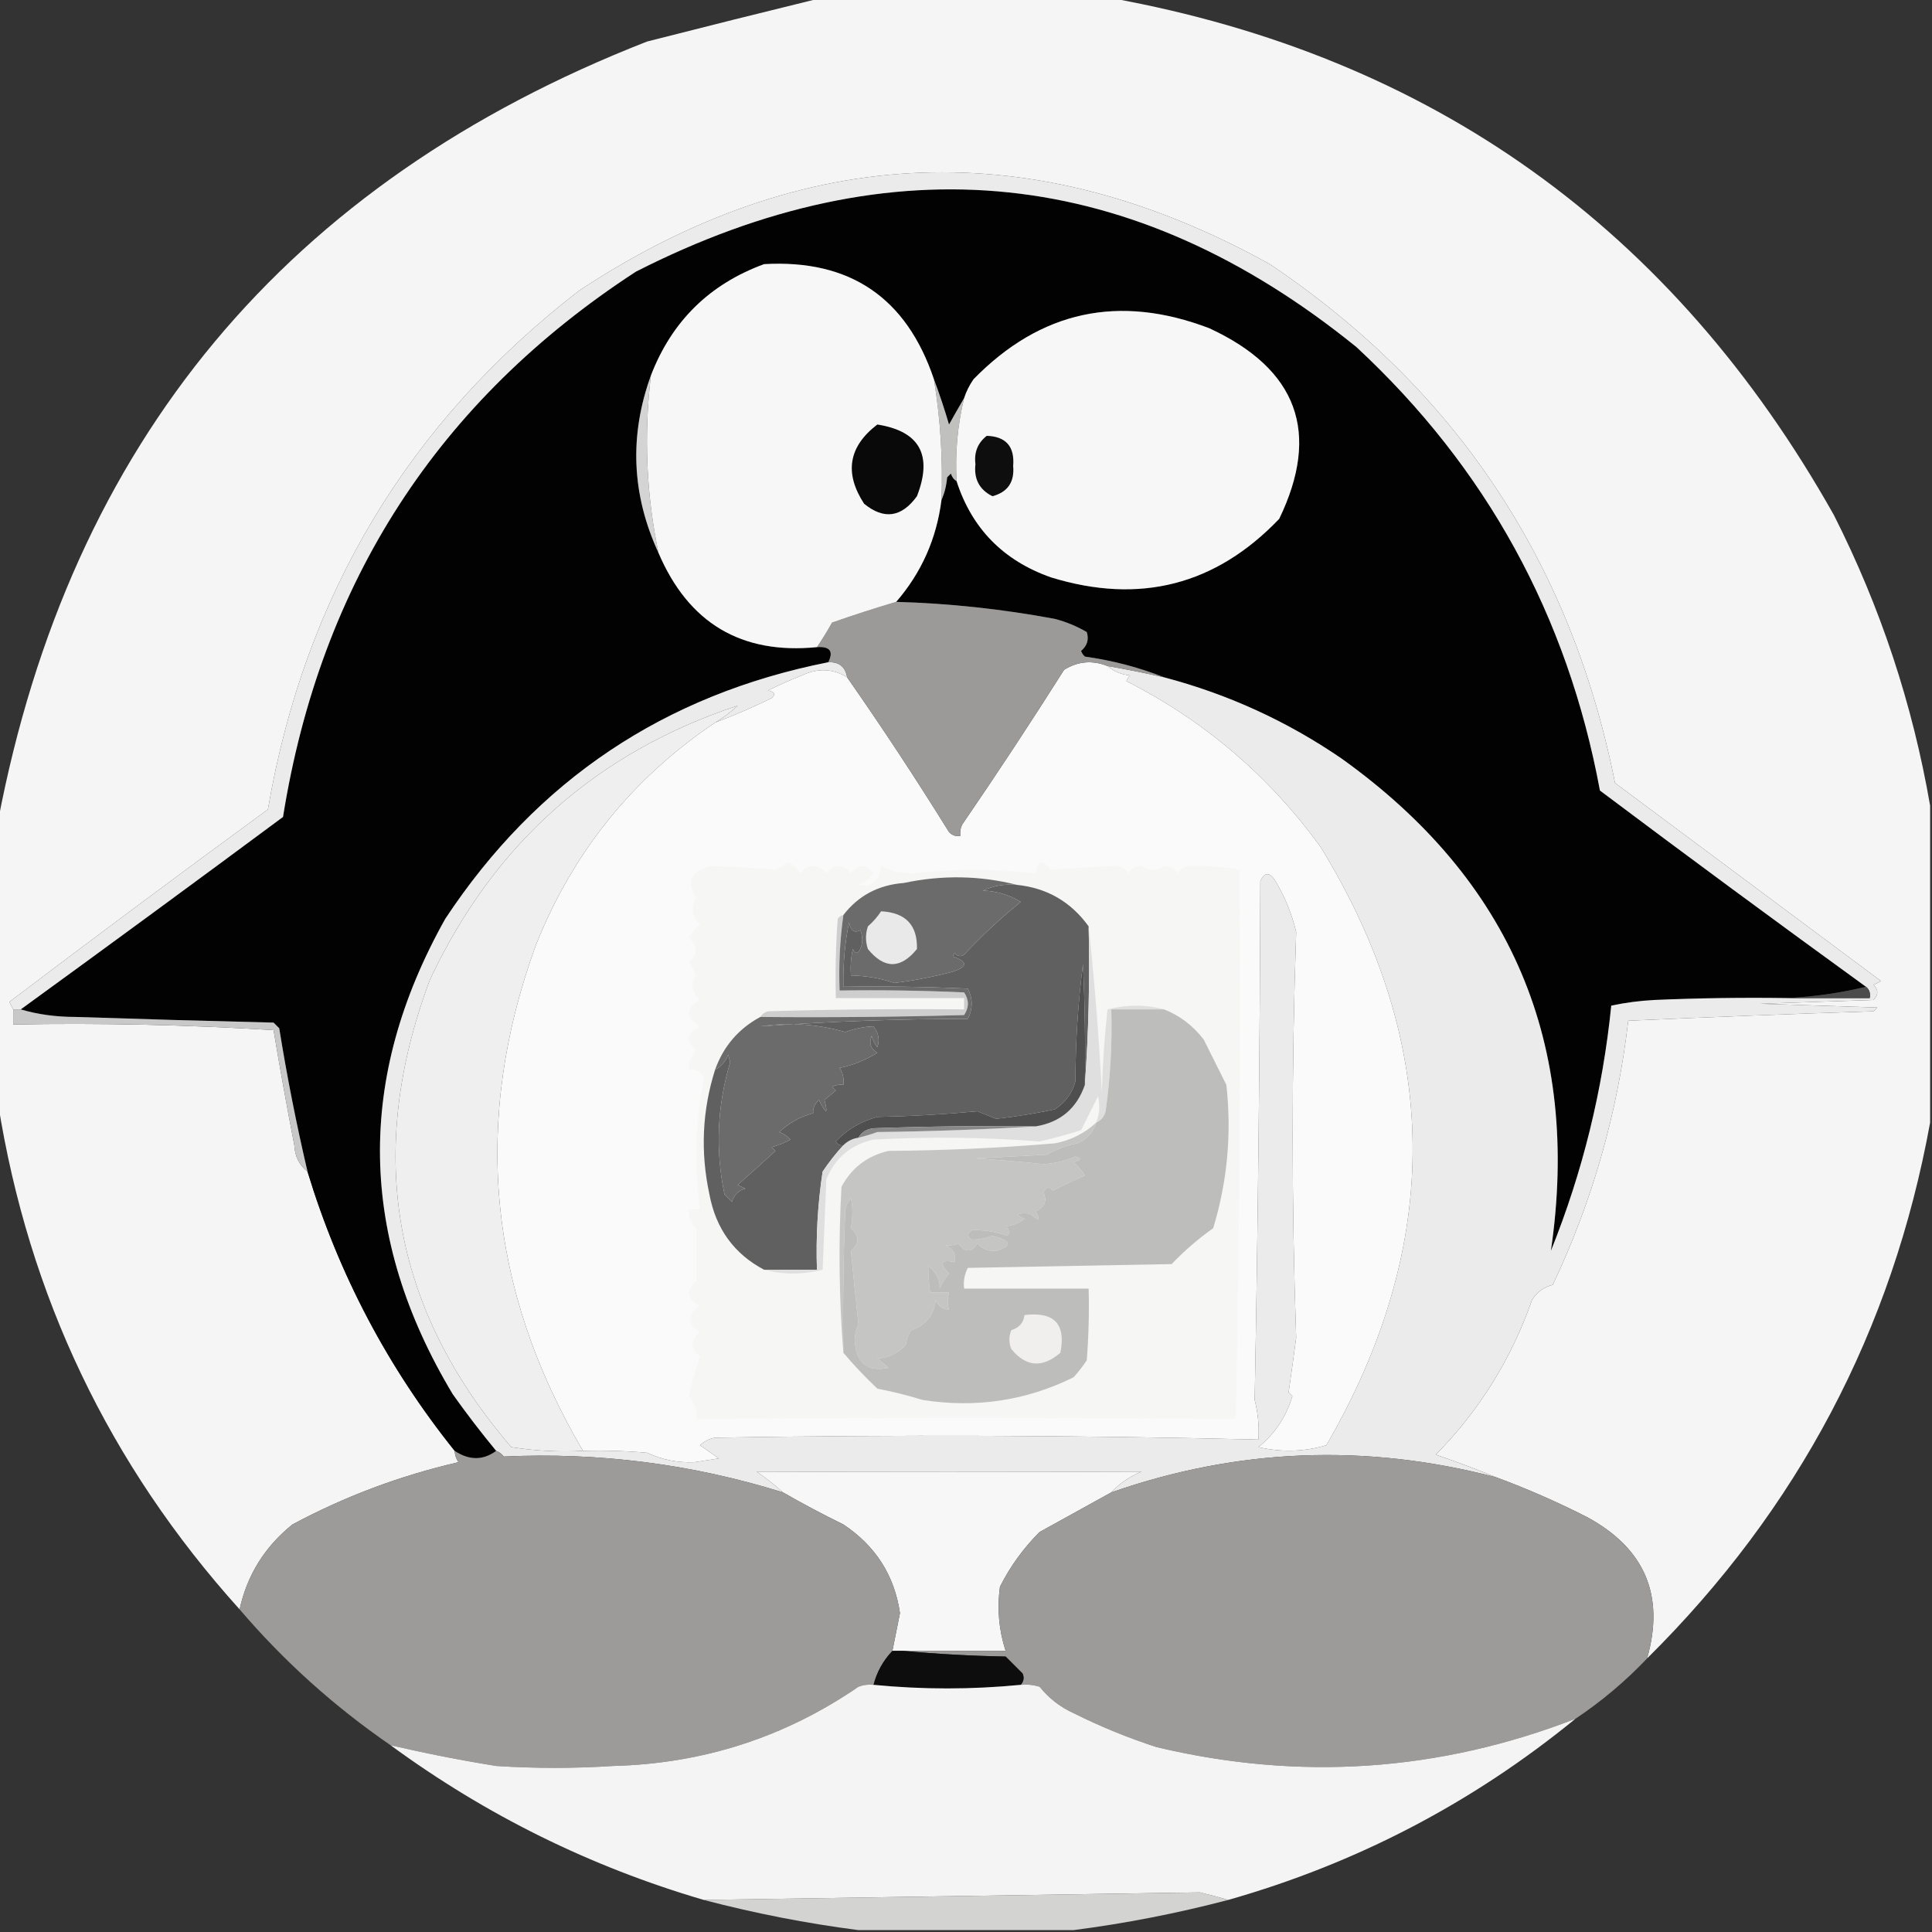 <?xml version="1.0" encoding="UTF-8"?>
<!DOCTYPE svg PUBLIC "-//W3C//DTD SVG 1.1//EN" "http://www.w3.org/Graphics/SVG/1.1/DTD/svg11.dtd">
<svg xmlns="http://www.w3.org/2000/svg" version="1.1" width="512px" height="512px" style="shape-rendering:geometricPrecision; text-rendering:geometricPrecision; image-rendering:optimizeQuality; fill-rule:evenodd; clip-rule:evenodd" xmlns:xlink="http://www.w3.org/1999/xlink">
<rect width="100%" height="100%" fill="#333333" stroke="none"/>
<g><path style="opacity:0.986" fill="#f7f7f7" d="M 217.5,-0.5 C 243.167,-0.5 268.833,-0.5 294.5,-0.5C 379.511,14.976 443.344,60.642 486,136.5C 498.35,160.902 506.85,186.568 511.5,213.5C 511.5,241.5 511.5,269.5 511.5,297.5C 501.481,352.578 476.481,399.911 436.5,439.5C 441.241,422.805 435.907,410.305 420.5,402C 412.606,397.99 404.606,394.49 396.5,391.5C 391.322,389.381 385.988,387.381 380.5,385.5C 392.016,373.819 400.516,360.153 406,344.5C 407.273,342.428 409.107,341.095 411.5,340.5C 422,318.324 428.667,294.991 431.5,270.5C 453.128,269.532 474.794,268.699 496.5,268C 496.833,267.667 497.167,267.333 497.5,267C 487.167,266.667 476.833,266.333 466.5,266C 476.5,265.667 486.5,265.333 496.5,265C 497.833,263.667 497.833,262.333 496.5,261C 497.167,260.667 497.833,260.333 498.5,260C 475,242.5 451.5,225 428,207.5C 416.332,148.96 385.832,103.127 336.5,70C 274.096,35.364 213.096,37.697 153.5,77C 108.217,111.996 80.717,157.829 71,214.5C 48.026,231.307 25.192,248.307 2.5,265.5C 2.863,266.183 3.196,266.85 3.5,267.5C 3.5,268.833 3.5,270.167 3.5,271.5C 26.535,271.076 49.535,271.576 72.5,273C 74.195,283.146 76.028,293.313 78,303.5C 78.144,306.442 79.311,308.776 81.5,310.5C 89.778,337.725 102.778,362.392 120.5,384.5C 120.539,385.583 120.873,386.583 121.5,387.5C 106.071,391.052 91.404,396.552 77.5,404C 70.156,409.913 65.489,417.413 63.5,426.5C 28.939,388.15 7.606,343.483 -0.5,292.5C -0.5,267.5 -0.5,242.5 -0.5,217.5C 18.636,117.17 75.969,48.337 171.5,11C 187.018,7.042 202.352,3.208 217.5,-0.5 Z"/></g>
<g><path style="opacity:1" fill="#020202" d="M 494.5,261.5 C 487.726,263.151 480.726,264.151 473.5,264.5C 461.829,264.333 450.162,264.5 438.5,265C 434.579,265.203 430.745,265.703 427,266.5C 424.737,288.95 419.403,310.616 411,331.5C 419.013,276.695 400.513,233.195 355.5,201C 341.086,191.127 325.419,183.96 308.5,179.5C 301.841,176.861 294.841,175.027 287.5,174C 287.043,173.586 286.709,173.086 286.5,172.5C 288.124,171.131 288.624,169.464 288,167.5C 285.345,165.947 282.512,164.78 279.5,164C 265.473,161.392 251.473,159.892 237.5,159.5C 244.197,151.76 248.197,142.76 249.5,132.5C 250.309,130.708 250.809,128.708 251,126.5C 251.333,126.167 251.667,125.833 252,125.5C 252.278,126.416 252.778,127.082 253.5,127.5C 257.553,140.054 265.886,148.554 278.5,153C 302.024,160.245 322.191,155.078 339,137.5C 350.023,114.665 343.856,97.832 320.5,87C 296.566,77.851 275.733,82.351 258,100.5C 256.906,102.078 256.072,103.745 255.5,105.5C 254.177,107.762 252.843,110.096 251.5,112.5C 250.283,108.349 248.95,104.349 247.5,100.5C 240.216,78.864 225.216,68.697 202.5,70C 188.04,75.294 178.04,85.127 172.5,99.5C 166.725,115.43 167.391,131.097 174.5,146.5C 182.462,165.142 196.462,173.476 216.5,171.5C 219.954,171.267 220.954,172.6 219.5,175.5C 176.102,184.101 142.268,206.767 118,243.5C 94.278,285.789 94.945,327.789 120,369.5C 123.666,374.661 127.499,379.661 131.5,384.5C 128.007,387.054 124.34,387.054 120.5,384.5C 102.778,362.392 89.778,337.725 81.5,310.5C 78.554,297.938 76.054,285.272 74,272.5C 73.5,272 73,271.5 72.5,271C 54.998,270.579 37.498,270.079 20,269.5C 14.784,269.494 9.951,268.827 5.5,267.5C 28.726,250.631 51.893,233.631 75,216.5C 84.945,154.292 116.111,106.125 168.5,72C 236.585,37.321 300.252,43.987 359.5,92C 393.899,123.956 415.399,163.123 424,209.5C 447.378,227.051 470.878,244.384 494.5,261.5 Z"/></g>
<g><path style="opacity:1" fill="#ebebeb" d="M 396.5,391.5 C 361.987,382.466 327.987,383.799 294.5,395.5C 296.734,393.11 299.401,391.276 302.5,390C 268.368,390.131 234.368,390.131 200.5,390C 203.02,391.697 205.353,393.53 207.5,395.5C 183.437,387.99 158.77,384.824 133.5,386C 132.956,385.283 132.289,384.783 131.5,384.5C 127.499,379.661 123.666,374.661 120,369.5C 94.945,327.789 94.278,285.789 118,243.5C 142.268,206.767 176.102,184.101 219.5,175.5C 222.367,175.369 224.033,176.703 224.5,179.5C 220.727,177.159 216.727,176.993 212.5,179C 209.481,180.179 206.481,181.513 203.5,183C 205.301,183.317 205.634,183.984 204.5,185C 199.595,187.409 194.595,189.576 189.5,191.5C 191.611,190.264 193.611,188.764 195.5,187C 158.059,199.431 130.893,223.598 114,259.5C 96.701,305.386 103.868,346.719 135.5,383.5C 141.798,384.496 148.132,384.83 154.5,384.5C 160.176,384.334 165.843,384.501 171.5,385C 175.399,386.846 179.565,387.679 184,387.5C 186.167,387.167 188.333,386.833 190.5,386.5C 188.833,385.333 187.167,384.167 185.5,383C 186.623,381.956 187.956,381.29 189.5,381C 237.522,380.186 285.522,380.353 333.5,381.5C 333.716,377.941 333.382,374.441 332.5,371C 333.373,325.037 333.873,279.204 334,233.5C 335.154,231.043 336.488,231.043 338,233.5C 340.548,237.756 342.382,242.256 343.5,247C 342.266,283.091 342.266,318.924 343.5,354.5C 342.858,359.365 342.192,364.199 341.5,369C 341.833,369.333 342.167,369.667 342.5,370C 340.836,375.478 337.836,379.978 333.5,383.5C 339.584,384.91 345.584,384.743 351.5,383C 382.487,329.518 381.987,276.684 350,224.5C 336.344,205.674 319.177,191.007 298.5,180.5C 298.709,179.914 299.043,179.414 299.5,179C 297.148,178.76 295.148,177.927 293.5,176.5C 298.534,177.373 303.534,178.373 308.5,179.5C 325.419,183.96 341.086,191.127 355.5,201C 400.513,233.195 419.013,276.695 411,331.5C 419.403,310.616 424.737,288.95 427,266.5C 430.745,265.703 434.579,265.203 438.5,265C 450.162,264.5 461.829,264.333 473.5,264.5C 480.833,264.5 488.167,264.5 495.5,264.5C 495.737,263.209 495.404,262.209 494.5,261.5C 470.878,244.384 447.378,227.051 424,209.5C 415.399,163.123 393.899,123.956 359.5,92C 300.252,43.987 236.585,37.321 168.5,72C 116.111,106.125 84.945,154.292 75,216.5C 51.893,233.631 28.726,250.631 5.5,267.5C 4.833,267.5 4.167,267.5 3.5,267.5C 3.196,266.85 2.863,266.183 2.5,265.5C 25.192,248.307 48.026,231.307 71,214.5C 80.717,157.829 108.217,111.996 153.5,77C 213.096,37.697 274.096,35.364 336.5,70C 385.832,103.127 416.332,148.96 428,207.5C 451.5,225 475,242.5 498.5,260C 497.833,260.333 497.167,260.667 496.5,261C 497.833,262.333 497.833,263.667 496.5,265C 486.5,265.333 476.5,265.667 466.5,266C 476.833,266.333 487.167,266.667 497.5,267C 497.167,267.333 496.833,267.667 496.5,268C 474.794,268.699 453.128,269.532 431.5,270.5C 428.667,294.991 422,318.324 411.5,340.5C 409.107,341.095 407.273,342.428 406,344.5C 400.516,360.153 392.016,373.819 380.5,385.5C 385.988,387.381 391.322,389.381 396.5,391.5 Z"/></g>
<g><path style="opacity:1" fill="#fafafa" d="M 293.5,176.5 C 295.148,177.927 297.148,178.76 299.5,179C 299.043,179.414 298.709,179.914 298.5,180.5C 319.177,191.007 336.344,205.674 350,224.5C 381.987,276.684 382.487,329.518 351.5,383C 345.584,384.743 339.584,384.91 333.5,383.5C 337.836,379.978 340.836,375.478 342.5,370C 342.167,369.667 341.833,369.333 341.5,369C 342.192,364.199 342.858,359.365 343.5,354.5C 342.266,318.924 342.266,283.091 343.5,247C 342.382,242.256 340.548,237.756 338,233.5C 336.488,231.043 335.154,231.043 334,233.5C 333.873,279.204 333.373,325.037 332.5,371C 333.382,374.441 333.716,377.941 333.5,381.5C 285.522,380.353 237.522,380.186 189.5,381C 187.956,381.29 186.623,381.956 185.5,383C 187.167,384.167 188.833,385.333 190.5,386.5C 188.333,386.833 186.167,387.167 184,387.5C 179.565,387.679 175.399,386.846 171.5,385C 165.843,384.501 160.176,384.334 154.5,384.5C 129.241,341.593 125.075,296.926 142,250.5C 151.781,225.893 167.614,206.227 189.5,191.5C 194.595,189.576 199.595,187.409 204.5,185C 205.634,183.984 205.301,183.317 203.5,183C 206.481,181.513 209.481,180.179 212.5,179C 216.727,176.993 220.727,177.159 224.5,179.5C 233.833,192.855 242.833,206.522 251.5,220.5C 252.325,221.386 253.325,221.719 254.5,221.5C 254.351,220.448 254.517,219.448 255,218.5C 264.249,205.005 273.249,191.338 282,177.5C 285.643,175.243 289.476,174.909 293.5,176.5 Z"/></g>
<g><path style="opacity:1" fill="#9b9a98" d="M 237.5,159.5 C 251.473,159.892 265.473,161.392 279.5,164C 282.512,164.78 285.345,165.947 288,167.5C 288.624,169.464 288.124,171.131 286.5,172.5C 286.709,173.086 287.043,173.586 287.5,174C 294.841,175.027 301.841,176.861 308.5,179.5C 303.534,178.373 298.534,177.373 293.5,176.5C 289.476,174.909 285.643,175.243 282,177.5C 273.249,191.338 264.249,205.005 255,218.5C 254.517,219.448 254.351,220.448 254.5,221.5C 253.325,221.719 252.325,221.386 251.5,220.5C 242.833,206.522 233.833,192.855 224.5,179.5C 224.033,176.703 222.367,175.369 219.5,175.5C 220.954,172.6 219.954,171.267 216.5,171.5C 217.906,169.422 219.239,167.255 220.5,165C 226.213,162.995 231.879,161.162 237.5,159.5 Z"/></g>
<g><path style="opacity:1" fill="#c0c0bf" d="M 247.5,100.5 C 248.95,104.349 250.283,108.349 251.5,112.5C 252.843,110.096 254.177,107.762 255.5,105.5C 253.758,112.684 253.091,120.017 253.5,127.5C 252.778,127.082 252.278,126.416 252,125.5C 251.667,125.833 251.333,126.167 251,126.5C 250.809,128.708 250.309,130.708 249.5,132.5C 249.902,121.746 249.236,111.079 247.5,100.5 Z"/></g>
<g><path style="opacity:1" fill="#d3d4d3" d="M 172.5,99.5 C 170.603,115.354 171.269,131.02 174.5,146.5C 167.391,131.097 166.725,115.43 172.5,99.5 Z"/></g>
<g><path style="opacity:1" fill="#f7f7f7" d="M 253.5,127.5 C 253.091,120.017 253.758,112.684 255.5,105.5C 256.072,103.745 256.906,102.078 258,100.5C 275.733,82.351 296.566,77.851 320.5,87C 343.856,97.832 350.023,114.665 339,137.5C 322.191,155.078 302.024,160.245 278.5,153C 265.886,148.554 257.553,140.054 253.5,127.5 Z"/></g>
<g><path style="opacity:1" fill="#0e0e0e" d="M 261.5,115.5 C 266.597,115.673 268.93,118.339 268.5,123.5C 268.878,127.758 267.044,130.425 263,131.5C 259.557,129.785 258.057,126.952 258.5,123C 258.11,119.876 259.11,117.376 261.5,115.5 Z"/></g>
<g><path style="opacity:1" fill="#f7f7f7" d="M 247.5,100.5 C 249.236,111.079 249.902,121.746 249.5,132.5C 248.197,142.76 244.197,151.76 237.5,159.5C 231.879,161.162 226.213,162.995 220.5,165C 219.239,167.255 217.906,169.422 216.5,171.5C 196.462,173.476 182.462,165.142 174.5,146.5C 171.269,131.02 170.603,115.354 172.5,99.5C 178.04,85.127 188.04,75.294 202.5,70C 225.216,68.697 240.216,78.864 247.5,100.5 Z"/></g>
<g><path style="opacity:1" fill="#090909" d="M 232.5,112.5 C 243.73,114.278 247.23,120.612 243,131.5C 238.923,137.12 234.256,137.787 229,133.5C 223.691,125.352 224.858,118.352 232.5,112.5 Z"/></g>
<g><path style="opacity:1" fill="#efefef" d="M 189.5,191.5 C 167.614,206.227 151.781,225.893 142,250.5C 125.075,296.926 129.241,341.593 154.5,384.5C 148.132,384.83 141.798,384.496 135.5,383.5C 103.868,346.719 96.701,305.386 114,259.5C 130.893,223.598 158.059,199.431 195.5,187C 193.611,188.764 191.611,190.264 189.5,191.5 Z"/></g>
<g><path style="opacity:1" fill="#f6f6f5" d="M 208.5,228.5 C 210.113,228.944 211.28,229.944 212,231.5C 214.333,228.833 216.667,228.833 219,231.5C 221.16,228.919 223.326,228.919 225.5,231.5C 227.6,228.871 229.6,228.871 231.5,231.5C 230.482,232.852 229.149,233.852 227.5,234.5C 231.096,235.27 233.096,233.604 233.5,229.5C 236.093,230.853 238.927,231.519 242,231.5C 252.845,230.18 263.678,230.18 274.5,231.5C 274.766,227.921 276.099,227.587 278.5,230.5C 284.138,230.042 289.805,229.709 295.5,229.5C 297.029,229.529 298.196,230.196 299,231.5C 299.804,230.196 300.971,229.529 302.5,229.5C 304.5,230.833 306.5,230.833 308.5,229.5C 310.029,229.529 311.196,230.196 312,231.5C 312.804,230.196 313.971,229.529 315.5,229.5C 319.809,229.359 324.142,229.693 328.5,230.5C 328.831,279.072 328.497,327.572 327.5,376C 279.672,375.67 232.005,375.67 184.5,376C 184.848,373.945 184.181,371.945 182.5,370C 183.319,366.493 184.319,362.993 185.5,359.5C 182.906,357.239 182.906,355.072 185.5,353C 181.886,350.859 181.886,348.525 185.5,346C 181.974,344.312 181.641,342.145 184.5,339.5C 184.5,334.833 184.5,330.167 184.5,325.5C 183.05,324.15 182.383,322.484 182.5,320.5C 183.5,320.5 184.5,320.5 185.5,320.5C 183.937,308.94 184.271,297.44 186.5,286C 185.968,283.98 184.635,283.147 182.5,283.5C 182.383,281.516 183.05,279.85 184.5,278.5C 181.641,275.855 181.974,273.688 185.5,272C 181.5,269.667 181.5,267.333 185.5,265C 183.327,263.135 182.993,260.969 184.5,258.5C 183.96,257.252 183.293,256.085 182.5,255C 185.044,252.778 185.044,250.611 182.5,248.5C 183.313,247.186 184.313,246.019 185.5,245C 183.352,242.925 183.018,240.592 184.5,238C 181.801,233.553 183.134,230.72 188.5,229.5C 194.215,229.686 199.882,230.02 205.5,230.5C 206.739,230.058 207.739,229.391 208.5,228.5 Z"/></g>
<g><path style="opacity:1" fill="#606060" d="M 269.5,234.5 C 277.473,235.32 283.806,238.987 288.5,245.5C 288.829,259.677 288.496,273.677 287.5,287.5C 287.667,276.828 287.5,266.161 287,255.5C 285.691,265.674 285.024,276.008 285,286.5C 284.175,289.684 282.342,292.184 279.5,294C 274.362,295.087 269.195,295.92 264,296.5C 262.333,295.833 260.667,295.167 259,294.5C 250.245,295.319 241.411,295.819 232.5,296C 228.124,297.18 224.457,299.346 221.5,302.5C 221.957,303.298 222.624,303.631 223.5,303.5C 221.5,305.671 219.666,308.004 218,310.5C 216.703,319.114 216.203,327.781 216.5,336.5C 211.833,336.5 207.167,336.5 202.5,336.5C 194.537,332.29 189.703,325.623 188,316.5C 185.591,305.302 186.091,294.302 189.5,283.5C 191.093,282.652 192.26,281.319 193,279.5C 193.167,280.167 193.333,280.833 193.5,281.5C 190.046,293.146 189.546,304.813 192,316.5C 192.667,317.167 193.333,317.833 194,318.5C 194.5,316.667 195.667,315.5 197.5,315C 196.833,314.667 196.167,314.333 195.5,314C 198.484,311.388 201.818,308.388 205.5,305C 205.167,304.667 204.833,304.333 204.5,304C 206.246,303.529 207.913,302.862 209.5,302C 208.672,301.085 207.672,300.419 206.5,300C 209.062,297.587 212.062,295.92 215.5,295C 215.381,293.719 215.881,292.552 217,291.5C 218.987,295.367 219.487,295.367 218.5,291.5C 219.5,290.667 220.5,289.833 221.5,289C 221.167,288.667 220.833,288.333 220.5,288C 221.448,287.517 222.448,287.351 223.5,287.5C 223.714,285.856 223.38,284.356 222.5,283C 225.806,282.374 229.139,281.041 232.5,279C 230.717,277.933 230.217,276.433 231,274.5C 231.249,275.624 231.749,276.624 232.5,277.5C 233.192,275.665 232.858,273.832 231.5,272C 229.005,272.078 226.505,272.578 224,273.5C 216.585,271.374 209.085,270.874 201.5,272C 219.743,270.692 238.076,270.026 256.5,270C 257.833,267.333 257.833,264.667 256.5,262C 245.505,261.5 234.505,261.333 223.5,261.5C 223.395,255.489 223.895,249.823 225,244.5C 225.442,246.679 226.442,247.345 228,246.5C 228.667,248.167 228.667,249.833 228,251.5C 227.333,252.833 226.667,252.833 226,251.5C 225.503,253.81 225.337,256.143 225.5,258.5C 229.719,258.616 233.552,259.282 237,260.5C 242.205,259.86 247.372,258.86 252.5,257.5C 256.5,256.167 256.5,254.833 252.5,253.5C 252.667,253.167 252.833,252.833 253,252.5C 253.718,253.451 254.551,253.617 255.5,253C 260.199,247.966 265.199,243.3 270.5,239C 267.467,237.156 264.134,236.156 260.5,236C 263.351,234.711 266.351,234.211 269.5,234.5 Z"/></g>
<g><path style="opacity:1" fill="#cecece" d="M 223.5,242.5 C 222.577,249.109 222.244,255.776 222.5,262.5C 233.505,262.333 244.505,262.5 255.5,263C 256.833,265 256.833,267 255.5,269C 237.503,269.5 219.503,269.667 201.5,269.5C 201.918,268.778 202.584,268.278 203.5,268C 220.83,267.5 238.163,267.333 255.5,267.5C 255.5,266.5 255.5,265.5 255.5,264.5C 244.167,264.5 232.833,264.5 221.5,264.5C 221.334,257.492 221.5,250.492 222,243.5C 222.383,242.944 222.883,242.611 223.5,242.5 Z"/></g>
<g><path style="opacity:1" fill="#4b4c4b" d="M 494.5,261.5 C 495.404,262.209 495.737,263.209 495.5,264.5C 488.167,264.5 480.833,264.5 473.5,264.5C 480.726,264.151 487.726,263.151 494.5,261.5 Z"/></g>
<g><path style="opacity:1" fill="#c8c8c8" d="M 3.5,267.5 C 4.167,267.5 4.833,267.5 5.5,267.5C 9.951,268.827 14.784,269.494 20,269.5C 37.498,270.079 54.998,270.579 72.5,271C 73,271.5 73.5,272 74,272.5C 76.054,285.272 78.554,297.938 81.5,310.5C 79.311,308.776 78.144,306.442 78,303.5C 76.028,293.313 74.195,283.146 72.5,273C 49.535,271.576 26.535,271.076 3.5,271.5C 3.5,270.167 3.5,268.833 3.5,267.5 Z"/></g>
<g><path style="opacity:1" fill="#6b6b6b" d="M 269.5,234.5 C 266.351,234.211 263.351,234.711 260.5,236C 264.134,236.156 267.467,237.156 270.5,239C 265.199,243.3 260.199,247.966 255.5,253C 254.551,253.617 253.718,253.451 253,252.5C 252.833,252.833 252.667,253.167 252.5,253.5C 256.5,254.833 256.5,256.167 252.5,257.5C 247.372,258.86 242.205,259.86 237,260.5C 233.552,259.282 229.719,258.616 225.5,258.5C 225.337,256.143 225.503,253.81 226,251.5C 226.667,252.833 227.333,252.833 228,251.5C 228.667,249.833 228.667,248.167 228,246.5C 226.442,247.345 225.442,246.679 225,244.5C 223.895,249.823 223.395,255.489 223.5,261.5C 234.505,261.333 245.505,261.5 256.5,262C 257.833,264.667 257.833,267.333 256.5,270C 238.076,270.026 219.743,270.692 201.5,272C 209.085,270.874 216.585,271.374 224,273.5C 226.505,272.578 229.005,272.078 231.5,272C 232.858,273.832 233.192,275.665 232.5,277.5C 231.749,276.624 231.249,275.624 231,274.5C 230.217,276.433 230.717,277.933 232.5,279C 229.139,281.041 225.806,282.374 222.5,283C 223.38,284.356 223.714,285.856 223.5,287.5C 222.448,287.351 221.448,287.517 220.5,288C 220.833,288.333 221.167,288.667 221.5,289C 220.5,289.833 219.5,290.667 218.5,291.5C 219.487,295.367 218.987,295.367 217,291.5C 215.881,292.552 215.381,293.719 215.5,295C 212.062,295.92 209.062,297.587 206.5,300C 207.672,300.419 208.672,301.085 209.5,302C 207.913,302.862 206.246,303.529 204.5,304C 204.833,304.333 205.167,304.667 205.5,305C 201.818,308.388 198.484,311.388 195.5,314C 196.167,314.333 196.833,314.667 197.5,315C 195.667,315.5 194.5,316.667 194,318.5C 193.333,317.833 192.667,317.167 192,316.5C 189.546,304.813 190.046,293.146 193.5,281.5C 193.333,280.833 193.167,280.167 193,279.5C 192.26,281.319 191.093,282.652 189.5,283.5C 191.723,277.279 195.723,272.613 201.5,269.5C 219.503,269.667 237.503,269.5 255.5,269C 256.833,267 256.833,265 255.5,263C 244.505,262.5 233.505,262.333 222.5,262.5C 222.244,255.776 222.577,249.109 223.5,242.5C 227.457,237.351 232.79,234.518 239.5,234C 249.688,231.849 259.688,232.016 269.5,234.5 Z"/></g>
<g><path style="opacity:1" fill="#e9e9e9" d="M 233.5,241.5 C 240.01,241.839 243.177,245.173 243,251.5C 238.667,256.833 234.333,256.833 230,251.5C 229.333,249.5 229.333,247.5 230,245.5C 231.376,244.295 232.542,242.962 233.5,241.5 Z"/></g>
<g><path style="opacity:1" fill="#dfdfdf" d="M 288.5,245.5 C 290.056,259.865 291.223,274.531 292,289.5C 292.2,282.117 292.7,274.784 293.5,267.5C 298.652,266.186 303.652,266.186 308.5,267.5C 303.833,267.5 299.167,267.5 294.5,267.5C 294.764,276.546 294.264,285.546 293,294.5C 292.623,295.942 291.79,296.942 290.5,297.5C 291.39,295.218 291.556,292.885 291,290.5C 289.479,293.542 287.979,296.542 286.5,299.5C 282.908,300.649 279.241,301.649 275.5,302.5C 260.859,301.366 246.193,301.199 231.5,302C 225.499,303.336 221.332,306.836 219,312.5C 218.667,320.5 218.333,328.5 218,336.5C 212.734,337.824 207.567,337.824 202.5,336.5C 207.167,336.5 211.833,336.5 216.5,336.5C 216.203,327.781 216.703,319.114 218,310.5C 219.666,308.004 221.5,305.671 223.5,303.5C 224.605,302.4 225.938,301.733 227.5,301.5C 229.179,301.108 230.846,300.608 232.5,300C 246.673,299.831 260.673,299.331 274.5,298.5C 281.03,297.405 285.363,293.739 287.5,287.5C 288.496,273.677 288.829,259.677 288.5,245.5 Z"/></g>
<g><path style="opacity:1" fill="#4f4f4f" d="M 287.5,287.5 C 285.363,293.739 281.03,297.405 274.5,298.5C 260.163,298.333 245.829,298.5 231.5,299C 229.68,299.2 228.347,300.034 227.5,301.5C 225.938,301.733 224.605,302.4 223.5,303.5C 222.624,303.631 221.957,303.298 221.5,302.5C 224.457,299.346 228.124,297.18 232.5,296C 241.411,295.819 250.245,295.319 259,294.5C 260.667,295.167 262.333,295.833 264,296.5C 269.195,295.92 274.362,295.087 279.5,294C 282.342,292.184 284.175,289.684 285,286.5C 285.024,276.008 285.691,265.674 287,255.5C 287.5,266.161 287.667,276.828 287.5,287.5 Z"/></g>
<g><path style="opacity:1" fill="#888888" d="M 274.5,298.5 C 260.673,299.331 246.673,299.831 232.5,300C 230.846,300.608 229.179,301.108 227.5,301.5C 228.347,300.034 229.68,299.2 231.5,299C 245.829,298.5 260.163,298.333 274.5,298.5 Z"/></g>
<g><path style="opacity:1" fill="#c5c5c4" d="M 290.5,297.5 C 289.746,300.091 288.079,301.924 285.5,303C 282.639,303.54 279.972,304.54 277.5,306C 271.167,306.333 264.833,306.667 258.5,307C 264.513,307.358 270.513,307.858 276.5,308.5C 279.453,308.349 282.286,307.683 285,306.5C 286.762,306.944 286.595,307.444 284.5,308C 285.687,309.019 286.687,310.186 287.5,311.5C 284.618,312.772 281.785,314.105 279,315.5C 278.086,314.346 277.253,314.513 276.5,316C 277.584,318.19 276.917,319.856 274.5,321C 275.762,323.495 275.429,323.828 273.5,322C 272.167,321.333 270.833,321.333 269.5,322C 270.167,322.333 270.833,322.667 271.5,323C 270.051,324.117 268.384,324.784 266.5,325C 267.451,325.718 267.617,326.551 267,327.5C 263.906,326.401 260.74,325.901 257.5,326C 256.289,326.893 256.289,327.726 257.5,328.5C 259.245,328.524 261.079,328.19 263,327.5C 268.047,328.813 268.38,330.146 264,331.5C 261.966,331.646 260.299,330.98 259,329.5C 257.451,332.003 255.784,332.003 254,329.5C 252.992,329.982 251.825,330.148 250.5,330C 252.612,330.906 253.445,332.406 253,334.5C 249.344,333.671 248.844,334.671 251.5,337.5C 250.469,338.7 249.635,340.034 249,341.5C 249.213,339.249 248.213,337.249 246,335.5C 245.982,337.797 246.149,340.131 246.5,342.5C 248.167,342.5 249.833,342.5 251.5,342.5C 251.034,344.201 251.034,345.701 251.5,347C 249.887,347.089 248.72,346.255 248,344.5C 247.476,348.57 245.309,351.236 241.5,352.5C 240.719,353.729 240.219,355.062 240,356.5C 237.671,358.759 235.171,359.926 232.5,360C 233.5,360.833 234.5,361.667 235.5,362.5C 229.796,363.652 226.796,361.152 226.5,355C 226.559,353.564 226.892,352.231 227.5,351C 226.815,344.531 226.149,338.031 225.5,331.5C 227.781,329.674 227.781,327.674 225.5,325.5C 226.018,322.608 226.018,319.941 225.5,317.5C 224.749,318.376 224.249,319.376 224,320.5C 223.5,333.162 223.333,345.829 223.5,358.5C 222.339,344.006 222.172,329.339 223,314.5C 225.73,309.436 229.897,306.269 235.5,305C 250.206,304.894 264.873,304.227 279.5,303C 283.75,302.203 287.417,300.37 290.5,297.5 Z"/></g>
<g><path style="opacity:1" fill="#bdbdbb" d="M 308.5,267.5 C 312.645,269.123 316.145,271.789 319,275.5C 320.965,279.43 322.965,283.43 325,287.5C 326.435,300.445 325.268,313.112 321.5,325.5C 317.513,328.322 313.846,331.489 310.5,335C 292.5,335.333 274.5,335.667 256.5,336C 255.594,337.699 255.261,339.533 255.5,341.5C 266.5,341.5 277.5,341.5 288.5,341.5C 288.666,347.842 288.5,354.175 288,360.5C 286.954,362.09 285.787,363.59 284.5,365C 271.93,371.204 258.596,373.204 244.5,371C 240.573,369.788 236.573,368.788 232.5,368C 229.268,364.938 226.268,361.771 223.5,358.5C 223.333,345.829 223.5,333.162 224,320.5C 224.249,319.376 224.749,318.376 225.5,317.5C 226.018,319.941 226.018,322.608 225.5,325.5C 227.781,327.674 227.781,329.674 225.5,331.5C 226.149,338.031 226.815,344.531 227.5,351C 226.892,352.231 226.559,353.564 226.5,355C 226.796,361.152 229.796,363.652 235.5,362.5C 234.5,361.667 233.5,360.833 232.5,360C 235.171,359.926 237.671,358.759 240,356.5C 240.219,355.062 240.719,353.729 241.5,352.5C 245.309,351.236 247.476,348.57 248,344.5C 248.72,346.255 249.887,347.089 251.5,347C 251.034,345.701 251.034,344.201 251.5,342.5C 249.833,342.5 248.167,342.5 246.5,342.5C 246.149,340.131 245.982,337.797 246,335.5C 248.213,337.249 249.213,339.249 249,341.5C 249.635,340.034 250.469,338.7 251.5,337.5C 248.844,334.671 249.344,333.671 253,334.5C 253.445,332.406 252.612,330.906 250.5,330C 251.825,330.148 252.992,329.982 254,329.5C 255.784,332.003 257.451,332.003 259,329.5C 260.299,330.98 261.966,331.646 264,331.5C 268.38,330.146 268.047,328.813 263,327.5C 261.079,328.19 259.245,328.524 257.5,328.5C 256.289,327.726 256.289,326.893 257.5,326C 260.74,325.901 263.906,326.401 267,327.5C 267.617,326.551 267.451,325.718 266.5,325C 268.384,324.784 270.051,324.117 271.5,323C 270.833,322.667 270.167,322.333 269.5,322C 270.833,321.333 272.167,321.333 273.5,322C 275.429,323.828 275.762,323.495 274.5,321C 276.917,319.856 277.584,318.19 276.5,316C 277.253,314.513 278.086,314.346 279,315.5C 281.785,314.105 284.618,312.772 287.5,311.5C 286.687,310.186 285.687,309.019 284.5,308C 286.595,307.444 286.762,306.944 285,306.5C 282.286,307.683 279.453,308.349 276.5,308.5C 270.513,307.858 264.513,307.358 258.5,307C 264.833,306.667 271.167,306.333 277.5,306C 279.972,304.54 282.639,303.54 285.5,303C 288.079,301.924 289.746,300.091 290.5,297.5C 291.79,296.942 292.623,295.942 293,294.5C 294.264,285.546 294.764,276.546 294.5,267.5C 299.167,267.5 303.833,267.5 308.5,267.5 Z"/></g>
<g><path style="opacity:1" fill="#f0efee" d="M 271.5,348.5 C 279.382,347.546 282.549,350.879 281,358.5C 276.244,362.609 271.91,362.276 268,357.5C 267.333,355.833 267.333,354.167 268,352.5C 270.071,351.897 271.238,350.564 271.5,348.5 Z"/></g>
<g><path style="opacity:1" fill="#f8f7f7" d="M 294.5,395.5 C 288.197,398.986 281.864,402.486 275.5,406C 271.226,410.274 267.726,415.107 265,420.5C 264.211,426.315 264.711,431.981 266.5,437.5C 257.5,437.5 248.5,437.5 239.5,437.5C 238.5,437.5 237.5,437.5 236.5,437.5C 237.15,434.195 237.816,430.861 238.5,427.5C 237.045,417.518 232.045,409.685 223.5,404C 218.003,401.302 212.669,398.469 207.5,395.5C 205.353,393.53 203.02,391.697 200.5,390C 234.368,390.131 268.368,390.131 302.5,390C 299.401,391.276 296.734,393.11 294.5,395.5 Z"/></g>
<g><path style="opacity:1" fill="#9c9b99" d="M 120.5,384.5 C 124.34,387.054 128.007,387.054 131.5,384.5C 132.289,384.783 132.956,385.283 133.5,386C 158.77,384.824 183.437,387.99 207.5,395.5C 212.669,398.469 218.003,401.302 223.5,404C 232.045,409.685 237.045,417.518 238.5,427.5C 237.816,430.861 237.15,434.195 236.5,437.5C 234.041,440.087 232.374,443.087 231.5,446.5C 230.127,446.343 228.793,446.51 227.5,447C 208.002,460.387 186.336,467.387 162.5,468C 152.167,468.667 141.833,468.667 131.5,468C 122.148,466.496 112.815,464.662 103.5,462.5C 88.552,452.214 75.218,440.214 63.5,426.5C 65.489,417.413 70.156,409.913 77.5,404C 91.404,396.552 106.071,391.052 121.5,387.5C 120.873,386.583 120.539,385.583 120.5,384.5 Z"/></g>
<g><path style="opacity:1" fill="#9c9b99" d="M 396.5,391.5 C 404.606,394.49 412.606,397.99 420.5,402C 435.907,410.305 441.241,422.805 436.5,439.5C 430.772,445.534 424.438,450.867 417.5,455.5C 381.364,469.511 344.364,472.011 306.5,463C 298.914,460.538 291.581,457.538 284.5,454C 280.957,452.392 277.957,450.058 275.5,447C 273.866,446.506 272.199,446.34 270.5,446.5C 271.303,445.577 271.47,444.577 271,443.5C 269.5,442 268,440.5 266.5,439C 257.324,438.83 248.324,438.33 239.5,437.5C 248.5,437.5 257.5,437.5 266.5,437.5C 264.711,431.981 264.211,426.315 265,420.5C 267.726,415.107 271.226,410.274 275.5,406C 281.864,402.486 288.197,398.986 294.5,395.5C 327.987,383.799 361.987,382.466 396.5,391.5 Z"/></g>
<g><path style="opacity:1" fill="#0d0d0d" d="M 236.5,437.5 C 237.5,437.5 238.5,437.5 239.5,437.5C 248.324,438.33 257.324,438.83 266.5,439C 268,440.5 269.5,442 271,443.5C 271.47,444.577 271.303,445.577 270.5,446.5C 257.497,447.77 244.497,447.77 231.5,446.5C 232.374,443.087 234.041,440.087 236.5,437.5 Z"/></g>
<g><path style="opacity:0.984" fill="#f7f7f6" d="M 231.5,446.5 C 244.497,447.77 257.497,447.77 270.5,446.5C 272.199,446.34 273.866,446.506 275.5,447C 277.957,450.058 280.957,452.392 284.5,454C 291.581,457.538 298.914,460.538 306.5,463C 344.364,472.011 381.364,469.511 417.5,455.5C 390.166,477.834 359.5,493.834 325.5,503.5C 323.107,502.79 320.607,502.123 318,501.5C 274.069,502.164 230.236,502.831 186.5,503.5C 156.446,494.688 128.779,481.021 103.5,462.5C 112.815,464.662 122.148,466.496 131.5,468C 141.833,468.667 152.167,468.667 162.5,468C 186.336,467.387 208.002,460.387 227.5,447C 228.793,446.51 230.127,446.343 231.5,446.5 Z"/></g>
<g><path style="opacity:0.901" fill="#e4e4e3" d="M 325.5,503.5 C 311.888,507.068 298.221,509.735 284.5,511.5C 265.5,511.5 246.5,511.5 227.5,511.5C 213.779,509.735 200.112,507.068 186.5,503.5C 230.236,502.831 274.069,502.164 318,501.5C 320.607,502.123 323.107,502.79 325.5,503.5 Z"/></g>
</svg>
